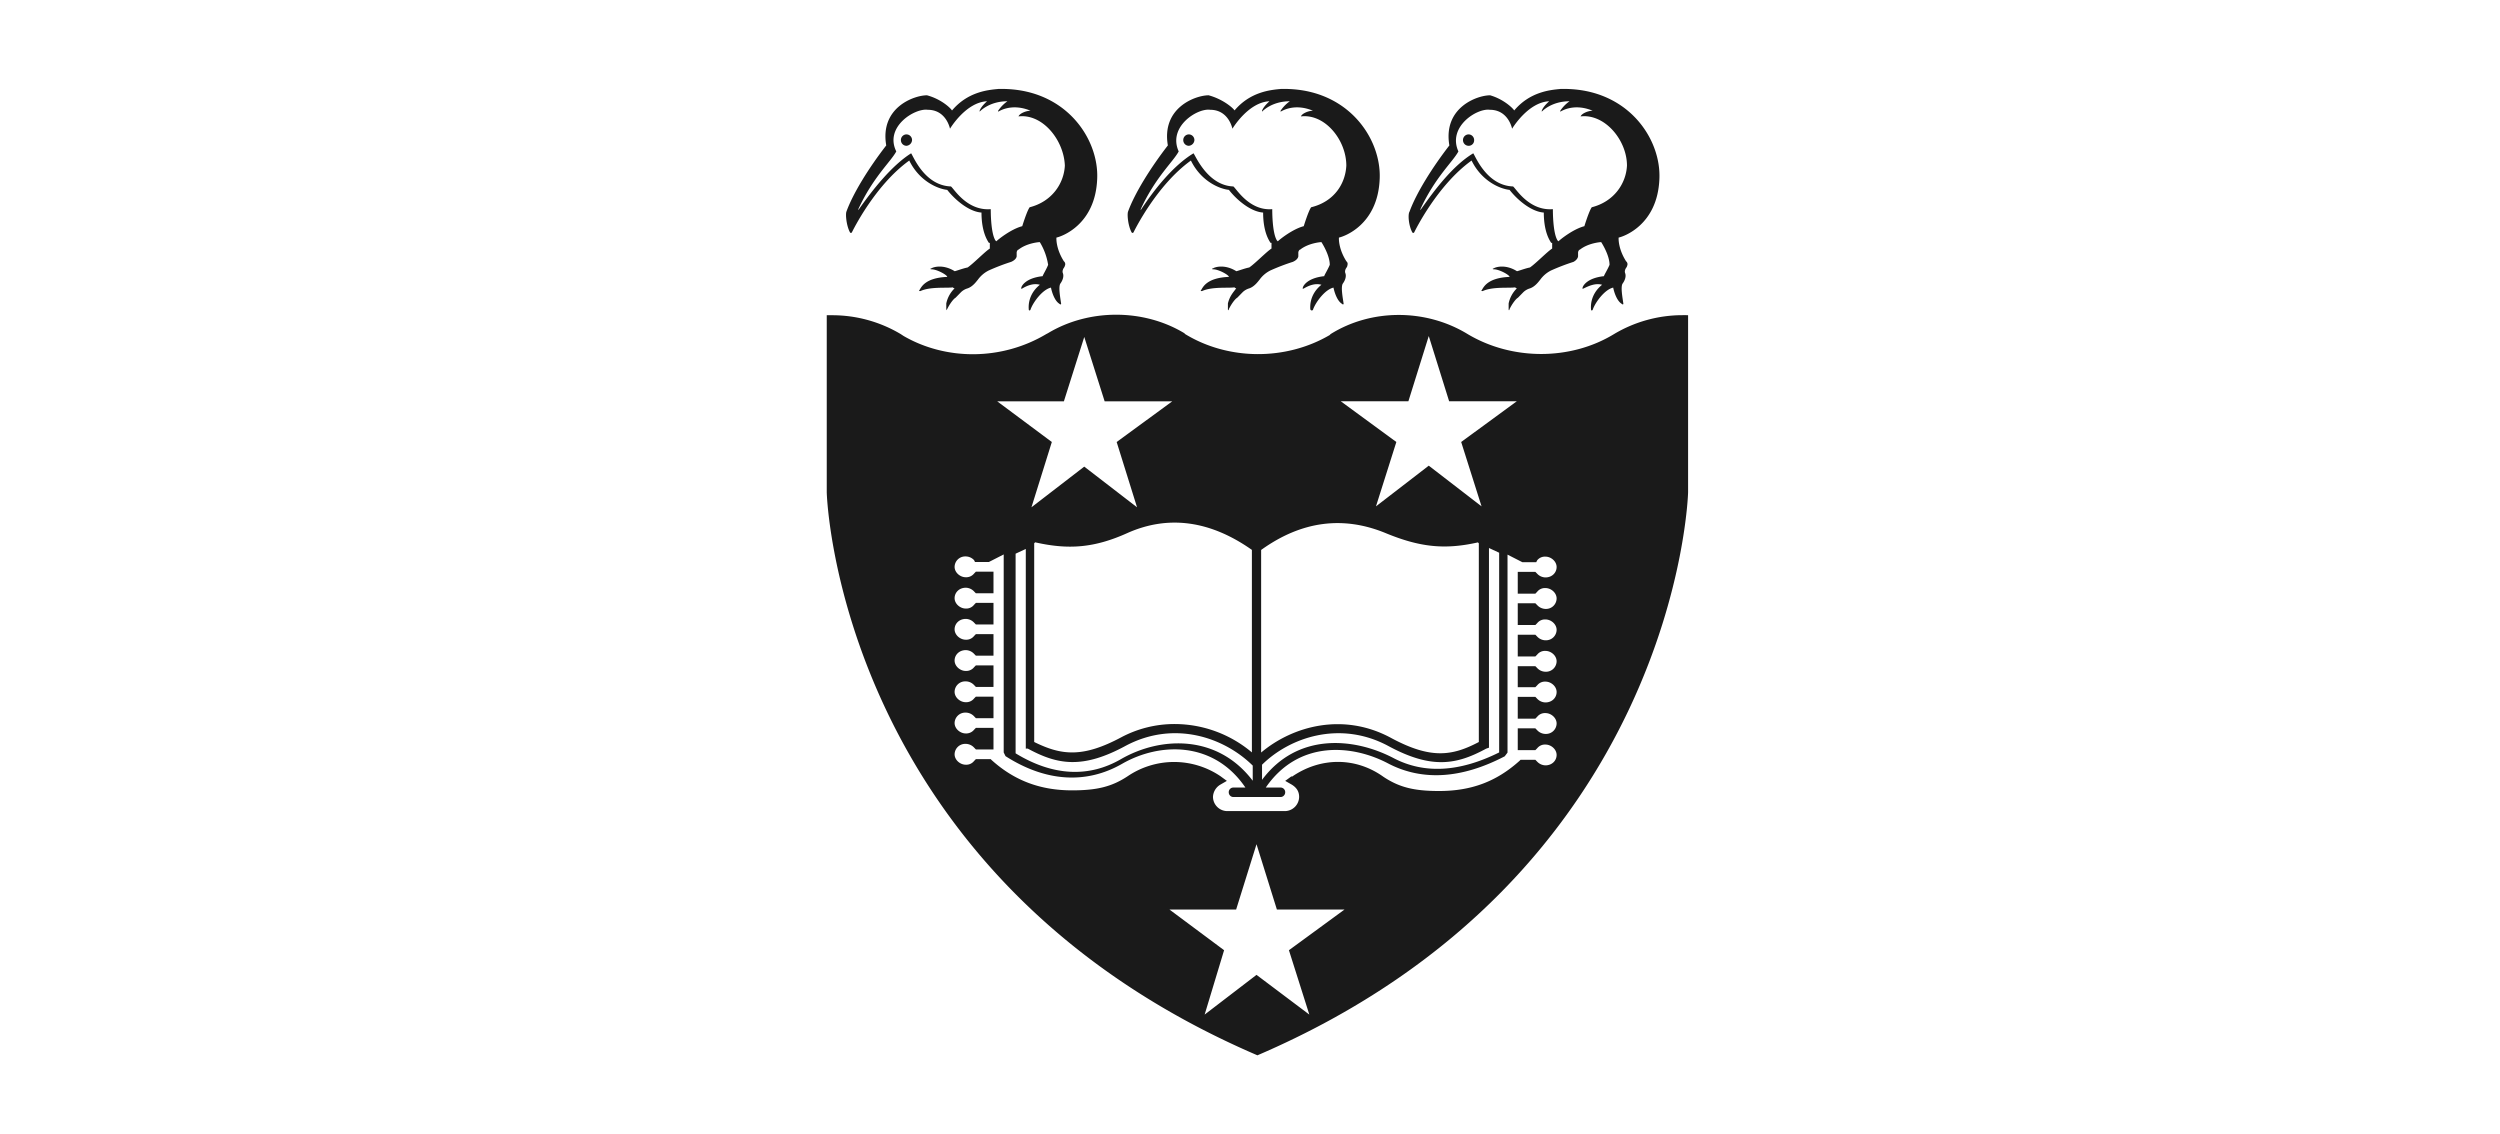 <svg xmlns="http://www.w3.org/2000/svg" width="119" height="54" fill="none"><g fill="#1A1A1A" clip-path="url(#a)"><path d="M43.147 6.397a.267.267 0 0 0-.264.273c0 .15.12.27.266.27a.29.29 0 0 0 .265-.27v-.002c0-.15-.12-.271-.267-.27"/><path d="M47.51 4.236c-.486.045-1.456.135-2.205 1.036l.01-.016c-.09-.135-.53-.543-1.19-.72-.619 0-2.25.583-1.94 2.386-.839 1.081-1.588 2.297-1.896 3.153-.049.135 0 .676.173.99q.04.045.086 0c.044-.09 1.102-2.251 2.733-3.423.485.99 1.367 1.351 1.807 1.396.354.451 1.015 1.037 1.631 1.08 0 .362.046.992.354 1.443h.043v.271c-.22.134-.793.724-1.057.9-.22.042-.574.177-.617.177-.574-.36-1.06-.18-1.103-.135-.044 0-.087.045 0 .045.265 0 .75.273.75.361-1.058.044-1.237.495-1.323.63-.042.045 0 .045.044.045.485-.222 1.278-.131 1.543-.177q.042.045.087.046a1.4 1.4 0 0 0-.397.72v.27c0 .09 0 .046.043 0 .132-.27.31-.495.397-.54l.264-.27a.76.76 0 0 1 .309-.177c.265-.09.44-.36.485-.405.138-.193.319-.348.53-.451a10 10 0 0 1 1.056-.405c.221-.093.266-.225.266-.27v-.177c0-.046.042-.135.086-.135.397-.315.97-.36 1.015-.36.202.33.337.698.397 1.082-.087.224-.26.496-.26.54-.841.09-1.014.495-1.014.54-.042.09.044.046.044.046.22-.132.53-.265.837-.177-.616.495-.53 1.126-.53 1.171 0 .089.087.045.087 0 .133-.36.574-.948.971-1.036.043.225.176.63.396.766.043.045.087.045.087 0-.044-.315-.13-.77-.044-.946.132-.18.176-.36.132-.496a.22.22 0 0 1 0-.177c0-.042.086-.131.086-.176a.18.18 0 0 0-.044-.226c-.397-.631-.353-1.126-.353-1.126.221-.045 1.853-.585 1.94-2.794.089-1.936-1.543-4.368-4.717-4.28m1.503 5.631c-.133.18-.353.901-.353.901-.529.135-1.148.632-1.234.72l-.045-.044c-.22-.361-.22-1.352-.22-1.487-1.147.09-1.763-.993-1.896-1.081-1.278-.044-1.809-1.489-1.895-1.577-.926.583-1.852 1.757-2.513 2.703v-.045c.705-1.53 1.543-2.253 1.807-2.748-.577-1.17.882-2.07 1.498-1.982.886 0 1.059.901 1.059.901s.75-1.261 1.764-1.307c-.31.274-.353.451-.353.451v.045s.44-.496 1.323-.496a1.7 1.7 0 0 0-.442.451v.045c-.043.043.574-.45 1.544-.045-.221 0-.53.135-.574.27 1.146-.135 2.16 1.127 2.205 2.343-.044.856-.618 1.712-1.675 1.982m11.943-5.63c-.484.045-1.454.135-2.204 1.036l.013-.016c-.088-.135-.573-.543-1.234-.72-.618 0-2.249.583-1.94 2.386-.837 1.081-1.587 2.297-1.896 3.153-.048.135 0 .676.173.99q.044.045.086 0c.044-.09 1.103-2.251 2.734-3.423.485.99 1.366 1.351 1.808 1.396.352.451 1.014 1.037 1.63 1.08 0 .362.044.992.354 1.443h.044v.271c-.22.134-.794.724-1.059.9-.22.042-.572.177-.617.177-.573-.36-1.058-.18-1.102-.135-.044 0-.087.045 0 .045.265 0 .75.273.75.361-1.063.044-1.236.495-1.323.63-.043.045 0 .045.044.045.485-.222 1.28-.131 1.543-.177q.042.045.086.046c-.132.18-.31.36-.397.72v.27c0 .09.045.046.045 0 .132-.27.31-.495.397-.54l.264-.27a.76.76 0 0 1 .309-.177c.264-.09.44-.36.485-.405.136-.193.319-.348.529-.451a10 10 0 0 1 1.058-.405c.22-.093.265-.225.265-.27v-.177c0-.046.043-.135.086-.135.397-.315.97-.36 1.014-.36.224.36.397.766.397 1.082-.091.224-.264.496-.264.54-.842.09-1.015.495-1.015.54-.042.09.044.046.044.046.221-.132.53-.265.838-.177-.615.495-.529 1.126-.529 1.171.046.089.133.045.133 0 .133-.36.573-.948.97-1.036.044.225.176.63.396.766.04.045.086.045.086 0-.046-.315-.132-.77-.046-.946.133-.18.178-.36.133-.496a.22.22 0 0 1 0-.177c0-.042.087-.131.087-.176.042-.138 0-.181-.044-.226-.397-.631-.353-1.126-.353-1.126.221-.045 1.853-.585 1.94-2.794.087-1.936-1.543-4.368-4.718-4.28m1.455 5.631c-.132.18-.352.901-.352.901-.529.135-1.148.632-1.234.72l-.045-.044c-.22-.361-.22-1.352-.22-1.487-1.102.09-1.72-.993-1.852-1.081-1.234-.044-1.81-1.489-1.896-1.577-.97.583-1.895 1.757-2.512 2.703v-.045c.705-1.53 1.543-2.253 1.807-2.748-.529-1.17.882-2.07 1.499-1.982.885 0 1.058.901 1.058.901s.75-1.261 1.764-1.307c-.31.274-.354.451-.354.451v.045s.442-.496 1.323-.496a1.7 1.7 0 0 0-.44.451v.045c-.045.043.573-.45 1.542-.045-.22 0-.529.135-.573.27 1.147-.134 2.16 1.127 2.16 2.343-.043.856-.572 1.712-1.675 1.982"/><path d="M56.587 6.397a.27.27 0 0 0-.264.273c.001.15.12.27.267.27a.29.29 0 0 0 .264-.27v-.003c0-.15-.12-.27-.267-.27m13.315 0a.27.27 0 0 0-.264.273c.001.15.12.27.267.27h.02a.26.26 0 0 0 .244-.27v-.003c0-.15-.12-.27-.267-.27"/><path d="M74.27 4.236c-.485.045-1.456.135-2.205 1.036l.011-.016c-.088-.135-.529-.543-1.146-.72-.617 0-2.248.583-1.94 2.386-.837 1.081-1.587 2.297-1.896 3.153-.088.135-.04.676.134.99q.042.045.086 0c.044-.09 1.102-2.251 2.733-3.423.485.99 1.367 1.351 1.808 1.396.352.451 1.014 1.037 1.63 1.08 0 .362.045.992.354 1.443h.044v.271c-.22.134-.794.724-1.058.9-.22.042-.573.177-.618.177-.572-.36-1.057-.18-1.101-.135-.045 0-.087.045 0 .045.264 0 .75.273.75.361-1.06.044-1.237.495-1.324.63-.042.045 0 .045.044.045.485-.222 1.28-.131 1.544-.177q.042.045.086.046c-.2.193-.338.445-.395.72v.27c0 .09.043.046.043 0 .133-.27.31-.495.397-.54l.264-.27a.76.76 0 0 1 .31-.177c.264-.09.44-.36.484-.405.137-.193.319-.348.529-.451q.518-.232 1.058-.405c.177-.093.22-.225.22-.27v-.177c0-.046.043-.135.087-.135.397-.315.97-.36 1.014-.36.224.36.397.766.397 1.082-.092.224-.265.496-.265.54-.84.09-1.014.495-1.014.54-.042.09.044.046.044.046.265-.132.574-.265.881-.177-.614.495-.528 1.126-.528 1.171 0 .089.087.045.087 0 .132-.36.573-.948.969-1.036.044.225.177.63.398.766.042.045.086.045.086 0-.044-.315-.13-.77-.044-.946.133-.18.177-.36.133-.496a.22.22 0 0 1 0-.177c0-.042.087-.131.087-.176a.18.18 0 0 0-.048-.226c-.397-.631-.353-1.126-.353-1.126.22-.045 1.853-.585 1.94-2.794.088-1.936-1.543-4.368-4.717-4.28m1.498 5.631c-.132.18-.352.901-.352.901-.53.135-1.148.632-1.234.72l-.045-.044c-.22-.361-.22-1.352-.22-1.487-1.146.09-1.764-.993-1.896-1.081-1.278-.044-1.809-1.489-1.895-1.577-.97.583-1.852 1.757-2.514 2.703v-.045c.706-1.53 1.544-2.253 1.808-2.748-.529-1.17.882-2.07 1.499-1.982.884 0 1.057.901 1.057.901s.75-1.261 1.765-1.307c-.31.274-.353.451-.353.451v.045s.44-.496 1.323-.496a1.7 1.7 0 0 0-.442.451v.045c-.043.043.573-.45 1.543-.045-.22 0-.529.135-.574.27 1.148-.135 2.206 1.127 2.206 2.343-.044.856-.617 1.712-1.677 1.982m4.321 5.136a6.37 6.37 0 0 0-3.262.901c-2.07 1.262-4.849 1.262-6.965 0-1.988-1.215-4.582-1.215-6.525 0l-.044.046c-2.075 1.216-4.806 1.216-6.877-.046l-.044-.045c-1.94-1.17-4.541-1.17-6.485 0l-.086.045c-2.117 1.262-4.763 1.262-6.79.089l.003.002-.133-.088a6.37 6.37 0 0 0-3.262-.901h-.265v8.425c0 .177.573 18.244 20.5 26.803 19.929-8.561 20.5-26.625 20.5-26.806v-8.425zm-13.049 4.1.97-3.107.97 3.107h3.219l-2.646 1.937.97 3.064-2.513-1.937-2.513 1.937.97-3.064-2.645-1.937zm3.703 16.534.133-.046v-9.505l.485.225v9.506q-2.844 1.413-5.027.27c-1.895-.991-4.583-1.216-6.26 1.035v-.72c1.324-1.306 3.704-2.12 5.996-.9 2.075 1.126 3.263.9 4.673.135M60.03 26.178c1.94-1.396 3.923-1.622 5.908-.81 1.63.675 2.821.81 4.41.45l.044.044v9.458c-1.28.675-2.293.811-4.145-.177-2.292-1.26-4.716-.585-6.215.676l-.002-.003zm-11.11 9.454c1.41.765 2.601.991 4.67-.136 2.292-1.215 4.668-.406 6.04.946v.721c-1.676-2.209-4.365-2.12-6.261-1.035-1.543.9-3.262.81-5.026-.27v-9.503l.485-.225v9.502zm10.67-9.457v9.64a5.72 5.72 0 0 0-3.658-1.351 5.4 5.4 0 0 0-2.558.63c-1.852.991-2.865.857-4.144.226h-.002v-9.46l.045-.046c1.587.361 2.821.27 4.41-.45 1.939-.855 3.924-.586 5.908.811m-8.95-7.072.97-3.064.97 3.064h3.218l-2.646 1.936.97 3.108-2.513-1.936-2.513 1.936.97-3.108-2.6-1.936zm11.683 29.191-2.514-1.891-2.469 1.891.926-3.064-2.6-1.936h3.173l.97-3.11.97 3.11h3.219l-2.646 1.936zm10.76-20.037.085-.088a.47.47 0 0 1 .396-.177c.266 0 .53.225.53.496a.505.505 0 0 1-.516.497h-.014a.56.56 0 0 1-.395-.182l-.087-.088h-.838v1.036h.838l.087-.088a.47.47 0 0 1 .395-.177c.266 0 .53.225.53.495a.505.505 0 0 1-.516.497h-.014a.55.55 0 0 1-.395-.177l-.087-.088h-.838v1.035h.838l.087-.088a.47.47 0 0 1 .395-.177c.266 0 .53.224.53.496a.505.505 0 0 1-.516.496h-.014a.55.55 0 0 1-.395-.177l-.087-.088h-.838v1h.838l.087-.088a.47.47 0 0 1 .395-.177c.266 0 .53.225.53.496 0 .27-.22.495-.53.495a.55.55 0 0 1-.395-.176l-.087-.089h-.838v1.037h.838l.087-.089a.47.47 0 0 1 .395-.176c.266 0 .53.226.53.495a.505.505 0 0 1-.516.497h-.014a.55.55 0 0 1-.395-.177l-.087-.088h-.838v1.036h.838l.087-.088a.47.47 0 0 1 .395-.177c.266 0 .53.225.53.495s-.22.495-.53.495a.56.56 0 0 1-.395-.176l-.087-.089h-.705l-.044.046c-1.102.99-2.293 1.44-3.836 1.44-1.19 0-1.895-.176-2.645-.675-1.322-.947-2.997-.947-4.364 0l-.004-.032-.309.225.31.177c.22.136.353.315.353.586a.686.686 0 0 1-.663.675h-2.777a.685.685 0 0 1-.661-.675.71.71 0 0 1 .353-.586l.308-.177-.308-.225a3.94 3.94 0 0 0-4.409 0c-.749.496-1.454.676-2.646.676-1.498 0-2.732-.45-3.834-1.441l-.044-.045h-.706l-.086.088a.47.47 0 0 1-.397.177c-.265 0-.53-.225-.53-.496a.505.505 0 0 1 .517-.496h.013a.55.55 0 0 1 .397.177l.086.088h.838v-1.026h-.838l-.086.088a.48.48 0 0 1-.397.177c-.265 0-.53-.225-.53-.496a.507.507 0 0 1 .518-.496h.012a.55.55 0 0 1 .397.176l.086.089h.838V33.16h-.838l-.086.088a.48.48 0 0 1-.397.177c-.265 0-.53-.224-.53-.496a.505.505 0 0 1 .516-.496h.014a.55.55 0 0 1 .397.176l.086.089h.838v-1.026h-.838l-.086.088a.48.48 0 0 1-.397.177c-.265 0-.53-.226-.53-.495 0-.27.222-.496.53-.496a.55.55 0 0 1 .397.177l.086.088h.838v-1.026h-.838l-.086.088a.47.47 0 0 1-.397.177c-.265 0-.53-.225-.53-.495s.222-.495.53-.495a.55.55 0 0 1 .397.177l.086.088h.838v-1.027h-.838l-.086.089a.47.47 0 0 1-.397.18c-.265 0-.53-.225-.53-.495s.222-.496.53-.496a.55.55 0 0 1 .397.177l.086.088h.838v-1.029h-.838l-.086.089a.48.48 0 0 1-.397.176c-.265 0-.53-.224-.53-.494a.505.505 0 0 1 .516-.497h.014a.55.55 0 0 1 .397.177l.044.088h.661l.705-.36v9.425l.086.176c1.896 1.217 3.836 1.352 5.555.362 1.81-1.034 4.365-1.075 5.864 1.133h-.573a.22.22 0 0 0-.22.226c0 .124.099.225.22.225h2.248c.122 0 .22-.102.22-.226a.22.22 0 0 0-.22-.225h-.705c1.544-2.253 4.1-2.072 5.864-1.126 1.587.81 3.438.72 5.51-.361l.133-.177V26.4l.705.36h.662l.044-.088a.47.47 0 0 1 .396-.176c.266 0 .53.225.53.495s-.22.495-.53.495a.55.55 0 0 1-.395-.177l-.087-.088h-.838v1.036z"/></g><defs><clipPath id="a"><path fill="#fff" d="M39.354 4.233h41v46h-41z"/></clipPath></defs></svg>
